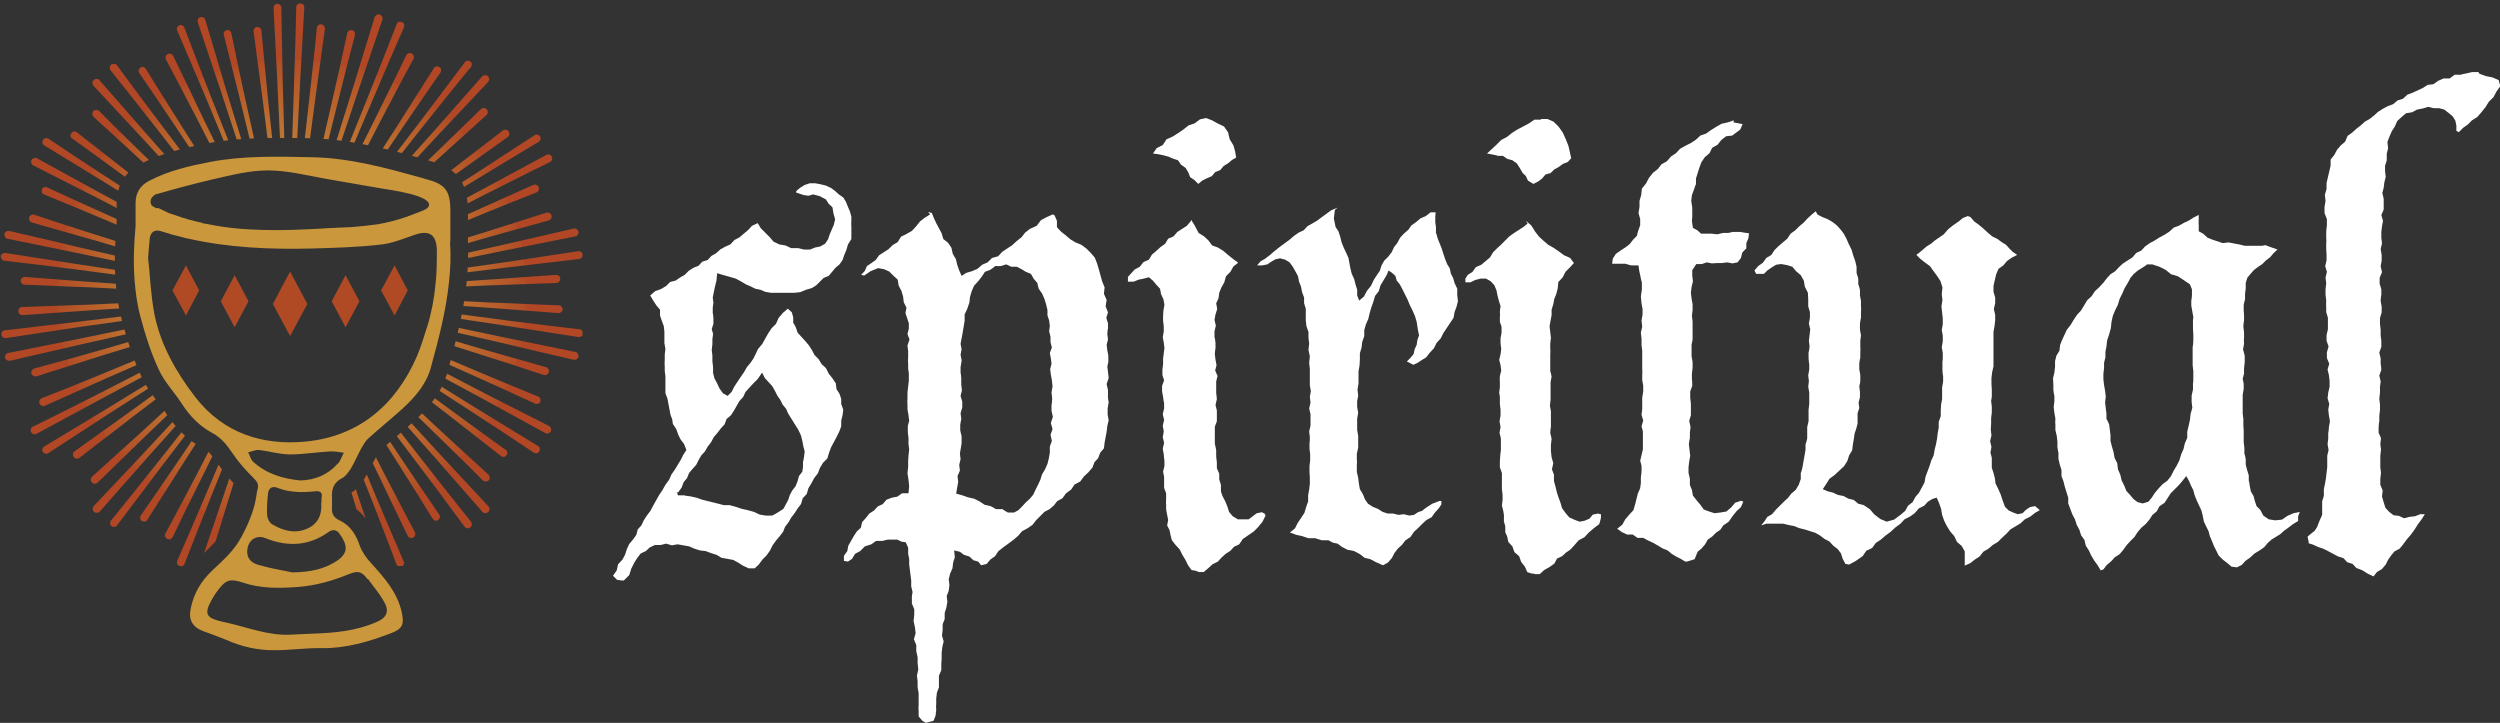 <svg xmlns="http://www.w3.org/2000/svg" xmlns:xlink="http://www.w3.org/1999/xlink" id="Layer_1" viewBox="0 0 739.4 213.8"><rect x="0" y="0" width="739.4" height="213.8" fill="#333333" stroke="none"/><defs><style>      .st0 {        fill: #af4a25;      }      .st1 {        fill: #fff;      }      .st2 {        fill: none;      }      .st3 {        fill: url(#radial-gradient);      }      .st4 {        fill: #ca973c;      }      .st5 {        clip-path: url(#clippath);      }    </style><clipPath id="clippath"><path class="st2" d="M0,0v167.6h56.4c.8-1,1.7-2,2.7-2.9l.9-.8c2.6-2.5,5.1-4.9,6.7-7.8,2.1-3.9,3.4-7.3,3.8-10.2v-.4c0-.3.1-.6.2-.9-2.8-2.8-4.7-5.2-6.4-7.6-1.5-2.2-2.5-3.5-4.1-4.3-4.3-2.3-7.9-5.7-10.9-10.2-.7-1.1-1.6-2.2-2.5-3.4-1.7-2.3-3.5-4.6-4.8-7.4-2.2-4.6-4-9.8-5.8-16.4-1-3.8-1.7-7.7-2-12-.4-5-.3-10.4.3-17,0-1.1,0-2.3,0-3.5,0-1.1,0-2.2,0-3.3.2-4.8,2.5-8.6,6.8-10.9,6.6-3.4,13.5-4.9,19.5-6.1,6.1-1.2,12.6-1.7,21.1-1.7s6.7,0,9.9.1h.2c12.4.3,24.5,3.7,34.3,6.4.2,0,.4.1.5.2,8.3,2.1,11.4,6.1,11.6,14.6v.6c0,2.1,0,4.3,0,6.4v2.1c.2,4,0,8.1-.4,12.4-.9,8.8-3.1,17.1-5.6,26.3-1.8,6.5-6,11.1-10,14.7-1.8,1.6-3.6,3.2-5.4,4.7-1.6,1.4-3.2,2.7-4.7,4.1-.1.1-.4.4-.9,1.4-.4.8-.8,1.6-1.3,2.5-.6,1.3-1.3,2.6-2.1,3.9-.9,1.5-2.3,3.7-4.7,4.8,0,0,0,0,0,0,0,.2,0,.4,0,.8,0,.8,0,1.6,0,2.4,3.8,2.1,6.4,5.4,7.9,10.2.2.6.7,1.6,2.2,3.3,1.3,1.4,2.7,3,4.1,4.7h54.8V0H0Z"></path></clipPath><radialGradient id="radial-gradient" cx="86.4" cy="86.9" fx="86.4" fy="86.9" r="86.6" gradientUnits="userSpaceOnUse"><stop offset="0" stop-color="#ca973c"></stop><stop offset=".2" stop-color="#c8923a"></stop><stop offset=".4" stop-color="#c48436"></stop><stop offset=".6" stop-color="#bc6d2f"></stop><stop offset=".8" stop-color="#b24d26"></stop><stop offset=".8" stop-color="#b14725"></stop></radialGradient></defs><g><path class="st4" d="M133.2,71.5c0-2.7,0-5.6,0-8.6v-.5c0-6.2-1.6-8-7.5-9.5-.2,0-.4-.1-.6-.2-10.8-3-21.6-6-32.9-6.2-10.1-.2-20.1-.5-30.1,1.4-6.2,1.2-12.3,2.6-18,5.6-2.7,1.4-3.9,3.5-4,6.3,0,1,0,2,0,3,0,1.4,0,2.7,0,4-.5,5.4-.7,10.8-.3,16.1.3,3.7.8,7.4,1.8,11,1.4,5.3,3.1,10.6,5.4,15.5,1.7,3.7,4.7,6.7,6.9,10.2,2.3,3.5,5.2,6.5,8.8,8.4,2.8,1.5,4.4,3.6,6.1,6.1,1.8,2.7,3.9,5,6.2,7.3,1,1,1.6,1.8,1.2,3.2-.2.7-.3,1.4-.4,2.2-.6,4.1-2.4,8.3-4.4,12-2.1,4-5.4,6.9-8.6,9.9-3.3,3.1-5.5,6.8-6.4,11.3-.7,3.3.5,5.5,3.8,6.7,2.2.8,4.4,1.6,6.6,2.5,4.7,2.1,9.6,3.2,14.7,3.1,4.5,0,9.1-.7,13.6-.6,7.2.1,13.9-1.9,20.5-4.4,3.5-1.3,4-2.7,3.2-6.3-1.3-5.8-5.1-10.1-9-14.4-1.4-1.5-2.7-3.3-3.4-5.2-1.1-3.3-2.8-6-6-7.5-1.7-.8-2.4-2-2.2-3.9,0-.9,0-1.8,0-2.6-.2-2.6.4-4.7,3-6,1-.5,1.8-1.7,2.5-2.7,1.2-2,2.1-4.2,3.2-6.2.6-1,1.2-2.1,2-2.8,3.3-3,6.8-5.8,10.1-8.8,3.7-3.4,7-7.1,8.4-12.1,2.3-8.4,4.5-16.7,5.4-25.4.4-3.8.6-7.7.3-11.7ZM59.8,65.9c-2.9-.6-5.7-1.4-8.4-2.4-.4-.1-.8-.3-1.3-.4-1-.5-1.9-.9-2.9-1.4-.4-.2-.7-.2-1-.1-.5-.3-.9-.5-1.3-.8-.7-1.1-.4-2.3.8-3.1.1,0,.3-.2.4-.3.1,0,.2,0,.3,0,5.5-1.6,11.1-3.1,16.7-4.4,5.3-1.2,10.7-2.6,16.2-2.6,5.7,0,11.5,1.5,17.2,2.5,5.6,1,11.1,1.9,16.7,2.9,1.6.3,15.5,2,13.5,5.4-.5.8-2.5,1.4-3.2,1.7-1.2.5-2.4.9-3.5,1.3-2.6.9-5.3,1.6-8.1,2.1-2.8.4-5.6.7-8.4.9-.7,0-1.4,0-2.1.1-.8,0-1.6,0-2.4.1-1.3,0-2.6.1-3.9.2-5.8.3-11.6.6-17.4.4-5.4-.1-10.8-.6-16.2-1.7-.6-.1-1.1-.2-1.7-.3ZM108.8,171.2c1.6,2.2,3.4,4.3,4.7,6.6,1.8,3,.9,4.9-2.2,6.2-6,2.6-12.3,3.2-18.7,3.4-2.1.1-4.2.2-6.4.3-6.8.4-13-2.2-19.4-3.6-.9-.2-1.9-.4-2.8-.7-2.7-.8-3.3-2.1-2.1-4.6.7-1.5,1.6-3,2.6-4.3,2.3-3.1,3.7-3.4,7.3-2.2,5.3,1.8,10.8,1.7,16.3,1.3,5.3-.4,10.2-1.8,15.1-3.8,2.7-1.1,3.8-.8,5.5,1.5ZM100.3,157.7c2.5,3.4,3,5.9-1,8.4-3.4,2.1-7.1,3.1-12.8,3.2-2.2-.5-6.2-1.1-10-2.2-2.8-.8-3.7-2.6-3.3-4.9.5-2.7,2.8-4.1,5.4-3,6.5,2.6,12.7,2.3,18.5-1.8,1.2-.9,2.4-.8,3.3.4ZM95,148.7c.3,3.7-1.1,6.5-4.5,7.8-3.5,1.4-7,.4-10.1-1.5-.7-.4-1.3-1.7-1.4-2.6-.1-2.2,0-4.4.3-6.6.2-1.6,1.4-2.1,2.8-1.5,3.6,1.4,7.3,1.4,11.1,1,3-.3,1.6,2,1.9,3.3ZM99.9,137.1c-2.9,3.3-6.7,4.9-11.1,5-5.2-.5-10.1-2-14-5.6-.7-.7-.9-1.8-1.4-2.7,1.1-.3,2.2-.8,3.2-.7,3,.3,6.1,1.3,9.1,1.3,4.1,0,8.1-.7,12.2-.9,1.2,0,2.5.2,3.8.4-.6,1.1-1,2.4-1.8,3.3ZM126.3,96.7c-.9,2.9-1.8,5.9-3,8.7-6.3,14.5-17.3,23.7-32.9,25.2-12.5,1.2-24.2-2.3-32.6-13.1-5.7-7.4-10.2-15.3-12.1-24.4-.6-3-.9-6.1-1.2-9.1-.2-2.7-.4-5.2-.7-7.6.2-2.5.3-4.3.5-6,.3-1.9,1.6-2.6,3.4-2,2.1.7,4.3,1.3,6.4,1.8.6.2,1.1.3,1.7.4,12,2.7,24.2,3.2,36.5,2.9,6.9-.2,13.8-.4,20.6-1.2,3.4-.4,6.6-1.8,9.9-2.9,4.2-1.4,6.3,0,6.4,4.6,0,3.4,0,6.8-.4,10.1-.4,4.3-1.2,8.5-2.5,12.7Z"></path><polygon class="st0" points="85.8 99.4 80.7 89.9 85.8 80.3 90.9 89.9 85.8 99.4"></polygon><polygon class="st0" points="102.2 96.8 98.1 89.1 102.2 81.4 106.3 89.1 102.2 96.8"></polygon><polygon class="st0" points="116.7 93.3 112.7 85.9 116.7 78.5 120.6 85.9 116.7 93.3"></polygon><polygon class="st0" points="69.4 96.8 73.5 89.1 69.4 81.4 65.3 89.1 69.4 96.8"></polygon><polygon class="st0" points="55 93.3 58.9 85.9 55 78.5 51 85.9 55 93.3"></polygon><g class="st5"><path class="st3" d="M128.8,93.2l21.2,3.2c7.1,1.1,14.1,2.2,21.2,3.3,0,0,0,0,0,0,.6,0,1.2-.4,1.3-1,0-.6-.4-1.2-1-1.3-7.1-.8-14.2-1.7-21.3-2.6l-21.3-2.8c-7.1-.9-14.2-1.9-21.3-2.9l-8.9-1.2c9,.6,18,1.1,27,1.8l19.8,1.4c6.6.5,13.2,1,19.7,1.5,0,0,0,0,0,0,.6,0,1.2-.5,1.2-1.1,0-.6-.5-1.2-1.1-1.2-6.6-.2-13.2-.6-19.8-.8l-19.8-1c-10.3-.5-20.7-1.1-31-1.7,10.1-.5,20.2-1,30.3-1.5l19.8-.9c6.6-.2,13.2-.5,19.8-.7,0,0,0,0,0,0,.6,0,1.1-.6,1.1-1.3s-.6-1.1-1.3-1.1c-6.6.5-13.2.9-19.8,1.4l-19.8,1.3c-8.7.6-17.4,1.1-26.1,1.5l8.7-1.1c7.1-.9,14.2-1.9,21.3-2.7l21.3-2.6c7.1-.8,14.2-1.7,21.3-2.5,0,0,0,0,0,0,.6,0,1.1-.7,1-1.3,0-.6-.7-1.1-1.3-1-7.1,1.1-14.1,2.1-21.2,3.2l-21.2,3c-7.1,1-14.2,1.9-21.2,2.9l-8.6,1.2,8.4-1.8c7-1.5,14-3,21-4.4l21-4.3c7-1.4,14-2.8,21-4.2,0,0,0,0,0,0,.6-.1,1-.8.9-1.4-.1-.6-.8-1-1.4-.9-7,1.6-13.9,3.2-20.9,4.8l-20.9,4.7c-7,1.6-14,3.1-20.9,4.6l-8.8,1.9c8.7-2.6,17.3-5.1,26-7.6l19-5.5c6.4-1.8,12.7-3.6,19.1-5.3,0,0,0,0,0,0,.6-.2,1-.9.8-1.5-.2-.6-.9-1-1.5-.8-6.3,2-12.6,4-18.9,6l-18.9,5.8c-9.9,3.1-19.8,6-29.8,9,9.3-4,18.6-7.9,28-11.8l18.3-7.6c6.1-2.5,12.2-5,18.4-7.4,0,0,0,0,0,0,.6-.3.9-1,.6-1.6-.3-.6-1-.9-1.6-.6-6,2.7-12.1,5.4-18.1,8.1l-18.1,7.9c-8,3.5-16,6.9-24,10.4l7.8-4c6.4-3.3,12.7-6.6,19.1-9.8l19.1-9.8c6.4-3.2,12.8-6.5,19.2-9.6,0,0,0,0,0,0,.6-.3.8-1,.5-1.6-.3-.6-1-.8-1.6-.5-6.3,3.4-12.6,6.8-18.9,10.2l-18.9,10.1c-6.3,3.4-12.6,6.7-19,10l-7.6,4,7.3-4.6c6.1-3.8,12.1-7.6,18.2-11.3l18.3-11.2c6.1-3.7,12.2-7.4,18.4-11.1,0,0,0,0,0,0,.5-.4.7-1.1.3-1.6s-1.1-.7-1.6-.3c-6,3.9-12,7.8-18,11.7l-18.1,11.6c-6,3.9-12.1,7.6-18.1,11.5l-7.6,4.8c7.3-5.4,14.5-10.7,21.8-16l16-11.6c5.4-3.8,10.7-7.7,16.1-11.5,0,0,0,0,0,0,.5-.4.6-1.1.2-1.7-.4-.5-1.1-.6-1.7-.2-5.2,4.1-10.5,8-15.7,12.1l-15.8,12c-8.3,6.3-16.6,12.5-24.9,18.6,7.4-6.9,14.8-13.8,22.3-20.6l14.6-13.4c4.9-4.4,9.8-8.9,14.7-13.3,0,0,0,0,0,0,.5-.5.5-1.2,0-1.7-.5-.5-1.2-.5-1.7,0-4.7,4.6-9.5,9.2-14.2,13.8l-14.3,13.7c-6.3,6-12.7,12-19,18l5.9-6.5c4.8-5.3,9.7-10.5,14.5-15.8l14.6-15.7c4.9-5.2,9.8-10.4,14.7-15.6,0,0,0,0,0,0,.4-.5.4-1.2-.1-1.7-.5-.4-1.2-.4-1.7.1-4.7,5.4-9.5,10.7-14.2,16.1l-14.3,16c-4.8,5.3-9.6,10.6-14.4,15.9l-5.8,6.4,5.3-6.8c4.4-5.6,8.8-11.3,13.3-16.9l13.3-16.8c4.5-5.6,8.9-11.2,13.5-16.7,0,0,0,0,0,0,.4-.5.3-1.3-.2-1.6-.5-.4-1.3-.3-1.6.2-4.3,5.7-8.6,11.4-12.9,17.1l-13,17c-4.3,5.7-8.7,11.3-13.1,17l-5.5,7.1c5-7.5,10-15,15-22.5l11.1-16.4c3.7-5.4,7.4-10.9,11.2-16.3,0,0,0,0,0,0,.3-.6.2-1.3-.4-1.6-.6-.3-1.3-.2-1.6.4-3.5,5.6-7.1,11.1-10.6,16.7l-10.7,16.6c-5.6,8.7-11.3,17.4-17,26,4.6-9,9.2-18,13.9-27l9.1-17.6c3.1-5.8,6.1-11.7,9.3-17.5,0,0,0,0,0,0,.3-.6,0-1.3-.6-1.6-.6-.3-1.3,0-1.6.6-2.8,6-5.8,11.9-8.7,17.8l-8.8,17.7c-3.9,7.8-7.8,15.6-11.7,23.4l3.4-8.1c2.8-6.6,5.5-13.2,8.3-19.8l8.4-19.7c2.8-6.6,5.6-13.1,8.5-19.7,0,0,0,0,0,0,.2-.6,0-1.3-.7-1.5s-1.3,0-1.5.7c-2.6,6.7-5.2,13.3-7.9,20l-8,19.9c-2.6,6.6-5.4,13.2-8.1,19.9l-3.3,8,2.7-8.2c2.2-6.8,4.4-13.6,6.7-20.4l6.8-20.3c2.3-6.8,4.6-13.5,6.9-20.3,0,0,0,0,0,0,.2-.6-.2-1.3-.8-1.5s-1.3.2-1.5.8c-2.1,6.8-4.2,13.7-6.3,20.5l-6.4,20.5c-2.1,6.8-4.3,13.6-6.5,20.4l-2.7,8.5c2.1-8.8,4.2-17.5,6.4-26.3l4.8-19.2c1.6-6.4,3.2-12.8,4.9-19.2,0,0,0,0,0,0,.1-.6-.3-1.3-.9-1.4-.6-.1-1.3.3-1.4.9-1.4,6.5-2.8,12.9-4.3,19.3l-4.4,19.3c-2.3,10.1-4.7,20.2-7.1,30.3,1.3-10.3,2.6-20.7,3.9-31l2.6-19.6c.9-6.5,1.8-13.1,2.7-19.6,0,0,0,0,0,0,0-.6-.4-1.2-1.1-1.3s-1.2.4-1.3,1.1c-.6,6.6-1.4,13.1-2.1,19.7l-2.2,19.7c-1,8.9-2.1,17.9-3.1,26.8l.4-8.1c.3-7.1.6-14.3,1-21.4l1.1-21.4c.4-7.1.8-14.3,1.2-21.4,0,0,0,0,0,0,0-.7-.5-1.2-1.2-1.2-.7,0-1.2.5-1.2,1.2-.1,7.1-.4,14.3-.6,21.4l-.7,21.4c-.2,7.1-.5,14.3-.8,21.4l-.3,7.8-.3-7.8c-.2-7.1-.5-14.3-.7-21.4l-.6-21.4c-.1-7.1-.3-14.3-.4-21.4,0,0,0,0,0,0,0-.6-.6-1.1-1.2-1.1s-1.1.6-1.1,1.2c.4,7.1.7,14.3,1.1,21.4l1,21.4c.3,7.1.6,14.3.9,21.4l.3,7.9c-1-8.6-1.9-17.3-2.9-26l-2.1-19.7c-.6-6.6-1.3-13.1-1.9-19.7,0,0,0,0,0,0,0-.6-.7-1.1-1.3-1-.6,0-1.1.7-1,1.3.9,6.5,1.7,13.1,2.6,19.6l2.5,19.7c1.3,10.2,2.5,20.3,3.7,30.5-2.4-10.2-4.7-20.4-7-30.7l-4.3-19.3c-1.4-6.5-2.8-12.9-4.1-19.4,0,0,0,0,0,0-.2-.6-.8-1-1.4-.8s-1,.8-.8,1.4c1.6,6.4,3.2,12.8,4.8,19.2l4.7,19.2c2.1,8.8,4.2,17.5,6.2,26.3l-2.4-7.7c-2.1-6.8-4.3-13.6-6.4-20.5l-6.3-20.5c-2-6.8-4.1-13.7-6.1-20.5,0,0,0,0,0,0-.2-.6-.9-.9-1.5-.7-.6.2-.9.9-.7,1.5,2.3,6.8,4.5,13.6,6.8,20.3l6.7,20.4c2.2,6.8,4.4,13.6,6.6,20.4l2.4,7.4-2.9-7.2c-2.7-6.6-5.4-13.3-8-19.9l-7.9-19.9c-2.6-6.7-5.2-13.3-7.7-20,0,0,0,0,0,0-.3-.6-1-.9-1.5-.6-.6.3-.9,1-.6,1.5,2.8,6.6,5.6,13.2,8.4,19.7l8.2,19.8c2.8,6.6,5.4,13.2,8.1,19.8l3,7.3c-3.9-7.8-7.7-15.6-11.6-23.4l-8.7-17.8c-2.8-6-5.7-11.9-8.6-17.9,0,0,0,0,0,0-.3-.6-1-.8-1.6-.5-.6.3-.8,1-.5,1.6,3.1,5.8,6.1,11.7,9.2,17.6l9,17.6c4.7,9.1,9.3,18.3,13.9,27.4-5.7-8.8-11.4-17.6-17-26.4l-10.6-16.7c-3.5-5.6-7.1-11.2-10.5-16.8,0,0,0,0,0,0-.4-.5-1.1-.7-1.6-.3-.5.4-.7,1.1-.3,1.6,3.7,5.4,7.4,10.9,11.1,16.4l11,16.5c5,7.5,9.9,15,14.9,22.6l-4.9-6.4c-4.3-5.7-8.7-11.3-13-17.1l-12.9-17.1c-4.3-5.7-8.6-11.4-12.8-17.2,0,0,0,0,0,0-.4-.5-1.1-.6-1.7-.2-.5.4-.6,1.1-.2,1.7,4.5,5.6,8.9,11.2,13.3,16.8l13.2,16.9c4.4,5.6,8.8,11.3,13.2,16.9l4.8,6.2-5.2-5.8c-4.8-5.3-9.6-10.6-14.3-16l-14.2-16c-4.7-5.4-9.4-10.7-14.1-16.1,0,0,0,0,0,0-.4-.5-1.2-.5-1.7,0-.5.4-.5,1.2,0,1.7,4.9,5.2,9.7,10.5,14.6,15.7l14.5,15.8c4.9,5.2,9.6,10.6,14.4,15.9l5.3,5.8c-6.3-6-12.6-12-18.9-18.1l-14.2-13.8c-4.7-4.6-9.5-9.2-14.1-13.9,0,0,0,0,0,0-.5-.4-1.2-.4-1.7,0-.4.5-.4,1.2,0,1.7,4.9,4.4,9.7,8.9,14.6,13.4l14.5,13.5c7.5,7,15,14,22.4,21-8.4-6.3-16.7-12.6-25.1-19l-15.7-12.1c-5.2-4.1-10.4-8.1-15.6-12.2,0,0,0,0,0,0-.5-.4-1.3-.3-1.6.3-.4.5-.3,1.3.3,1.6,5.4,3.8,10.7,7.8,16,11.6l15.9,11.7c7.2,5.3,14.5,10.7,21.7,16.1l-6.8-4.3c-6-3.9-12.1-7.7-18-11.6l-18-11.7c-6-3.9-12-7.8-17.9-11.8,0,0,0,0,0,0-.6-.3-1.3-.2-1.6.4-.3.6-.2,1.3.4,1.6,6.1,3.7,12.2,7.5,18.3,11.2l18.2,11.3c6.1,3.8,12.1,7.6,18.2,11.4l6.6,4.2-6.9-3.7c-6.3-3.4-12.6-6.7-18.9-10.1l-18.9-10.2c-6.3-3.4-12.5-6.9-18.8-10.3,0,0,0,0,0,0-.6-.3-1.3,0-1.6.5-.3.6,0,1.3.5,1.6,6.4,3.2,12.7,6.5,19.1,9.7l19,9.9c6.4,3.3,12.7,6.6,19,10l7,3.7c-8-3.5-16-7-23.9-10.5l-18.1-8.1c-6-2.7-12-5.4-18-8.2,0,0,0,0,0,0-.6-.2-1.3,0-1.5.6s0,1.3.6,1.5c6.1,2.5,12.2,5,18.3,7.6l18.2,7.7c9.4,4,18.9,8,28.3,12.1-10-3.1-20-6.2-30-9.3l-18.9-6c-6.3-2-12.6-4-18.8-6.1,0,0,0,0,0,0-.6-.2-1.3.2-1.5.8-.2.6.2,1.3.8,1.5,6.4,1.8,12.7,3.6,19,5.4l19,5.6c8.6,2.5,17.3,5.1,25.9,7.7l-7.9-1.8c-7-1.6-14-3.1-20.9-4.7l-20.9-4.8c-7-1.7-13.9-3.3-20.9-4.9,0,0,0,0,0,0-.6-.1-1.3.3-1.4.9-.1.6.3,1.3.9,1.4,7,1.4,14,2.9,21,4.3l21,4.4c7,1.5,14,3,21,4.5l7.6,1.7-7.7-1.1c-7.1-1-14.2-2-21.2-3.1l-21.2-3.2c-7.1-1.1-14.1-2.2-21.2-3.3,0,0,0,0,0,0-.6,0-1.2.4-1.3,1,0,.6.4,1.2,1,1.3,7.1.8,14.2,1.7,21.3,2.6l21.3,2.8c7.1.9,14.2,1.9,21.3,2.9l7.8,1.1c-8.7-.5-17.4-1.1-26.1-1.7l-19.8-1.4c-6.6-.5-13.2-1-19.7-1.5,0,0,0,0,0,0-.6,0-1.2.5-1.2,1.1s.5,1.2,1.1,1.2c6.6.2,13.2.6,19.8.8l19.8,1c10.2.5,20.5,1.1,30.7,1.7-10.5.5-20.9,1.1-31.4,1.5l-19.8.9c-6.6.2-13.2.5-19.8.7,0,0,0,0,0,0-.6,0-1.1.6-1.1,1.3,0,.6.6,1.1,1.3,1.1,6.6-.5,13.2-.9,19.8-1.4l19.8-1.3c9-.6,18-1.1,27-1.6l-8,1c-7.1.9-14.2,1.9-21.3,2.7l-21.3,2.6c-7.1.8-14.2,1.7-21.3,2.5,0,0,0,0,0,0-.6,0-1.1.7-1,1.3s.7,1.1,1.3,1c7.1-1.1,14.1-2.1,21.2-3.2l21.2-3c7.1-1,14.2-1.9,21.2-2.9l7.7-1-7.6,1.6c-7,1.5-14,3-21,4.4l-21,4.3c-7,1.4-14,2.8-21,4.2,0,0,0,0,0,0-.6.1-1,.8-.9,1.4.1.6.8,1,1.4.9,7-1.6,13.9-3.2,20.9-4.8l20.9-4.7c7-1.6,14-3.1,20.9-4.6l7.7-1.7c-8.3,2.5-16.7,4.9-25.1,7.3l-19,5.5c-6.4,1.8-12.7,3.6-19.1,5.3,0,0,0,0,0,0-.6.2-1,.9-.8,1.5.2.6.9,1,1.5.8,6.3-2,12.6-4,18.9-6l18.9-5.8c9.8-3,19.6-6,29.4-8.9-9.7,4.1-19.3,8.2-29,12.2l-18.3,7.6c-6.1,2.5-12.2,5-18.4,7.4,0,0,0,0,0,0-.6.3-.9,1-.6,1.6.3.6,1,.9,1.6.6,6-2.7,12.1-5.4,18.1-8.1l18.1-7.9c8.2-3.6,16.5-7.2,24.8-10.7l-7.2,3.7c-6.4,3.3-12.7,6.6-19.1,9.8l-19.1,9.8c-6.4,3.2-12.8,6.5-19.2,9.6,0,0,0,0,0,0-.6.3-.8,1-.5,1.6.3.6,1,.8,1.6.5,6.3-3.4,12.6-6.8,18.9-10.2l18.9-10.1c6.3-3.4,12.6-6.7,19-10l6.9-3.6-6.6,4.1c-6.1,3.8-12.1,7.6-18.2,11.3l-18.3,11.2c-6.1,3.7-12.2,7.4-18.4,11.1,0,0,0,0,0,0-.5.4-.7,1.1-.3,1.6.4.5,1.1.7,1.6.3,6-3.9,12-7.8,18-11.7l18.1-11.6c6-3.9,12.1-7.6,18.1-11.5l6.7-4.2c-7,5.2-14,10.3-21.1,15.4l-16,11.6c-5.4,3.8-10.7,7.7-16.1,11.5,0,0,0,0,0,0-.5.4-.6,1.1-.2,1.7.4.5,1.1.6,1.7.2,5.2-4.1,10.5-8,15.7-12.1l15.8-12c8.2-6.2,16.4-12.3,24.6-18.4-7.7,7.1-15.4,14.3-23.1,21.4l-14.6,13.4c-4.9,4.4-9.8,8.9-14.7,13.3,0,0,0,0,0,0-.5.5-.5,1.2,0,1.7.5.5,1.2.5,1.7,0,4.7-4.6,9.5-9.2,14.2-13.8l14.3-13.7c6.5-6.2,13.1-12.4,19.6-18.5l-5.5,5.9c-4.8,5.3-9.7,10.5-14.5,15.8l-14.6,15.7c-4.9,5.2-9.8,10.4-14.7,15.6,0,0,0,0,0,0-.4.5-.4,1.2.1,1.7.5.4,1.2.4,1.7-.1,4.7-5.4,9.5-10.7,14.2-16.1l14.3-16c4.8-5.3,9.6-10.6,14.4-15.9l5.2-5.8-4.8,6.1c-4.4,5.6-8.8,11.3-13.3,16.9l-13.3,16.8c-4.5,5.6-8.9,11.2-13.4,16.7,0,0,0,0,0,0-.4.5-.3,1.3.2,1.6.5.4,1.3.3,1.6-.2,4.3-5.7,8.6-11.4,12.9-17.1l13-17c4.3-5.7,8.7-11.3,13.1-17l4.8-6.2c-4.8,7.3-9.6,14.5-14.5,21.7l-11.1,16.4c-3.7,5.4-7.4,10.9-11.2,16.3,0,0,0,0,0,0-.3.6-.2,1.3.4,1.6.6.3,1.3.2,1.6-.4,3.5-5.6,7.1-11.1,10.6-16.7l10.7-16.6c5.6-8.6,11.2-17.2,16.8-25.7-4.8,9.3-9.5,18.7-14.4,28l-9.1,17.6c-3.1,5.8-6.1,11.7-9.3,17.5,0,0,0,0,0,0-.3.6,0,1.3.6,1.6.6.3,1.3,0,1.6-.6,2.8-6,5.8-11.9,8.7-17.8l8.8-17.7c4-8.1,8-16.1,12.1-24.1l-3.1,7.5c-2.8,6.6-5.5,13.2-8.3,19.8l-8.4,19.7c-2.8,6.6-5.6,13.1-8.5,19.7,0,0,0,0,0,0-.2.6,0,1.3.7,1.5s1.3,0,1.5-.7c2.6-6.7,5.2-13.3,7.9-20l8-19.9c2.6-6.6,5.4-13.2,8.1-19.9l3-7.2-2.4,7.4c-2.2,6.8-4.4,13.6-6.7,20.4l-6.8,20.3c-2.3,6.8-4.6,13.5-6.9,20.3,0,0,0,0,0,0-.2.6.2,1.3.8,1.5s1.3-.2,1.5-.8c2.1-6.8,4.2-13.7,6.3-20.5l6.4-20.5c2.1-6.8,4.3-13.6,6.5-20.4l2.4-7.5c-2,8.5-4.1,16.9-6.2,25.4l-4.8,19.2c-1.6,6.4-3.2,12.8-4.9,19.2,0,0,0,0,0,0-.1.6.3,1.3.9,1.4.6.1,1.3-.3,1.4-.9,1.4-6.5,2.8-12.9,4.3-19.3l4.4-19.3c2.3-10,4.6-20,7-29.9-1.2,10.1-2.5,20.3-3.8,30.4l-2.6,19.6c-.9,6.5-1.8,13.1-2.7,19.6,0,0,0,0,0,0,0,.6.4,1.2,1.1,1.3s1.2-.4,1.3-1.1c.6-6.6,1.4-13.1,2.1-19.7l2.2-19.7c1-8.7,2-17.3,3-26l-.4,8.8c-.3,7.1-.6,14.3-1,21.4l-1.1,21.4c-.4,7.1-.8,14.3-1.2,21.4,0,0,0,0,0,0,0,.7.5,1.2,1.2,1.2.7,0,1.2-.5,1.2-1.2.1-7.1.4-14.3.6-21.4l.7-21.4c.2-7.1.5-14.3.8-21.4l.3-8.6.3,8.6c.2,7.1.5,14.3.7,21.4l.6,21.4c.1,7.1.3,14.3.4,21.4,0,0,0,0,0,0,0,.6.6,1.1,1.2,1.1.6,0,1.1-.6,1.1-1.2-.4-7.1-.7-14.3-1.1-21.4l-1-21.4c-.3-7.1-.6-14.3-.9-21.4l-.4-9c1,9,2,17.9,3,26.9l2.1,19.7c.6,6.6,1.3,13.1,1.9,19.7,0,0,0,0,0,0,0,.6.7,1.1,1.3,1,.6,0,1.1-.7,1-1.3-.9-6.5-1.7-13.1-2.6-19.6l-2.5-19.7c-1.3-10.3-2.5-20.6-3.7-30.9,2.3,9.9,4.5,19.7,6.7,29.6l4.3,19.3c1.4,6.5,2.8,12.9,4.1,19.4,0,0,0,0,0,0,.2.6.8,1,1.4.8.6-.2,1-.8.8-1.4-1.6-6.4-3.2-12.8-4.8-19.2l-4.7-19.2c-2.1-8.5-4.1-17-6.1-25.5l2.6,8.4c2.1,6.8,4.3,13.6,6.4,20.5l6.3,20.5c2,6.8,4.1,13.7,6.1,20.5,0,0,0,0,0,0,.2.6.9.9,1.5.7.6-.2.9-.9.7-1.5-2.3-6.8-4.5-13.6-6.8-20.3l-6.7-20.4c-2.2-6.8-4.4-13.6-6.6-20.4l-2.6-8.2,3.2,8c2.7,6.6,5.4,13.3,8,19.9l7.9,19.9c2.6,6.7,5.2,13.3,7.7,20,0,0,0,0,0,0,.3.6,1,.9,1.5.6.6-.3.9-1,.6-1.5-2.8-6.6-5.6-13.2-8.4-19.7l-8.2-19.8c-2.8-6.6-5.4-13.2-8.1-19.8l-3.4-8.3c4,8.1,8,16.2,12,24.3l8.7,17.8c2.8,6,5.7,11.9,8.6,17.9,0,0,0,0,0,0,.3.6,1,.8,1.6.5.6-.3.8-1,.5-1.6-3.1-5.8-6.1-11.7-9.2-17.6l-9-17.6c-4.7-9.2-9.4-18.5-14-27.7,5.5,8.5,11,17,16.4,25.5l10.6,16.7c3.5,5.6,7.1,11.2,10.5,16.8,0,0,0,0,0,0,.4.5,1.1.7,1.6.3s.7-1.1.3-1.6c-3.7-5.4-7.4-10.9-11.1-16.4l-11-16.5c-4.8-7.3-9.6-14.6-14.4-21.9l5.3,7c4.3,5.7,8.7,11.3,13,17.1l12.9,17.1c4.3,5.7,8.6,11.4,12.8,17.2,0,0,0,0,0,0,.4.5,1.1.6,1.7.2.5-.4.6-1.1.2-1.7-4.5-5.6-8.9-11.2-13.3-16.8l-13.2-16.9c-4.4-5.6-8.8-11.3-13.2-16.9l-5.3-6.8,5.8,6.4c4.8,5.3,9.6,10.6,14.3,16l14.2,16c4.7,5.4,9.4,10.7,14.1,16.1,0,0,0,0,0,0,.4.5,1.2.5,1.7,0,.5-.4.5-1.2,0-1.7-4.9-5.2-9.7-10.5-14.6-15.7l-14.5-15.8c-4.9-5.2-9.6-10.6-14.4-15.9l-6-6.6c6.5,6.2,13.1,12.4,19.6,18.7l14.2,13.8c4.7,4.6,9.5,9.2,14.1,13.9,0,0,0,0,0,0,.5.4,1.2.4,1.7,0s.4-1.2,0-1.7c-4.9-4.4-9.7-8.9-14.6-13.4l-14.5-13.5c-7.6-7.1-15.1-14.2-22.7-21.3,8.1,6.1,16.2,12.2,24.2,18.4l15.7,12.1c5.2,4.1,10.4,8.1,15.6,12.2,0,0,0,0,0,0,.5.4,1.3.3,1.6-.3.4-.5.3-1.3-.3-1.6-5.4-3.8-10.7-7.8-16-11.6l-15.9-11.7c-7-5.2-14-10.4-21-15.6l7.4,4.7c6,3.9,12.1,7.7,18,11.6l18,11.7c6,3.9,12,7.8,17.9,11.8,0,0,0,0,0,0,.6.3,1.3.2,1.6-.4.3-.6.2-1.3-.4-1.6-6.1-3.7-12.2-7.5-18.3-11.2l-18.2-11.3c-6.1-3.8-12.1-7.6-18.2-11.4l-7.3-4.6,7.6,4.1c6.3,3.4,12.6,6.7,18.9,10.1l18.9,10.2c6.3,3.4,12.5,6.9,18.8,10.3,0,0,0,0,0,0,.6.3,1.3,0,1.6-.5.3-.6,0-1.3-.5-1.6-6.4-3.2-12.7-6.5-19.1-9.7l-19-9.9c-6.4-3.3-12.7-6.6-19-10l-7.9-4.2c8.3,3.6,16.5,7.2,24.8,10.9l18.1,8.1c6,2.7,12,5.4,18,8.2,0,0,0,0,0,0,.6.2,1.3,0,1.5-.6.2-.6,0-1.3-.6-1.5-6.1-2.5-12.2-5-18.3-7.6l-18.2-7.7c-9.5-4-19.1-8.1-28.6-12.2,9.7,3,19.4,5.9,29,9l18.9,6c6.3,2,12.6,4,18.8,6.1,0,0,0,0,0,0,.6.2,1.3-.2,1.5-.8s-.2-1.3-.8-1.5c-6.4-1.8-12.7-3.6-19-5.4l-19-5.6c-8.4-2.5-16.7-5-25.1-7.5l8.6,1.9c7,1.6,14,3.1,20.9,4.7l20.9,4.8c7,1.7,13.9,3.3,20.9,4.9,0,0,0,0,0,0,.6.1,1.3-.3,1.4-.9.1-.6-.3-1.3-.9-1.4-7-1.4-14-2.9-21-4.3l-21-4.4c-7-1.5-14-3-21-4.5l-8.4-1.8,8.5,1.2c7.1,1,14.2,2,21.2,3.1Z"></path></g></g><g><path class="st1" d="M235.6,56.4l1.1-.9,1.3-.8,1.5-.5h1.6c0,0,1.6.3,1.6.3l1.6.4,1.5.7,1.2.9,1.1,1,1.3.9.8,1.3.6,1.5.6,1.4.4,1.5v1.5c-.1,0,0,1.5,0,1.5v1.8c0,0,0,1.8,0,1.8l-1,1.6-.5,1.7-.6,1.4-.5,1.5-.9,1.3-1.2,1-1,1.2-1,1.2-1.5.6-1.1,1.1-1.1,1.1-1.3.8-1.7.5-1.7.7-1.8.2h-1.8c0,0-1.7,0-1.7,0h-1.7c0,0-1.7,0-1.7,0l-1.7-.3-1.4-.6-1.5-.3-1.4-.7-1.4-.6-1.5-.9-1.5-.8-1.7-.5-1.8-.5-2-.6-.2,2.2-.5,2-.3,1.5-.3,1.5.2,1.5-.2,1.5v1.6c.1,0,.2,1.6.2,1.6v1.6s-.5,1.5-.5,1.5l.4,1.5-.2,1.5v1.5c0,0-.2,1.7-.2,1.7l.2,1.7v1.7s.2,1.7.2,1.7v1.7c0,0,.4,1.6.4,1.6l.8,1.5.7,1.5,1,1.4,1.4.8,1.2-1.2.8-1.6,1-1.5,1-1.5.9-1.3.8-1.4,1-1.2.9-1.3.7-1.4.7-1.5,1.2-1.4.9-1.6.9-1.6,1-1.5,1.3-1.3.8-1.8,1.3-1.5,1.4-1.2,1.2,1.1.4,1.5v1.6c.1,0,.8,1.4.8,1.4l.5,1.5,1.1,1.2,1.1,1.2,1.1,1.3.9,1.4.8,1.5,1.2,1.2.9,1.5,1.3,1.2.8,1.6,1.1,1.4,1,1.5.2,1.7.9,1.4.5,1.5v1.6c.1,0,.6,1.6.6,1.6l-.2,1.6-.4,1.6v1.7c0,0-.6,1.6-.6,1.6l-.8,1.6-.8,1.5-.8,1.5-.6,1.6-.5,1.7-1.3,1.3-.9,1.5-.6,1.6-1.1,1.4-.8,1.5-.9,1.5-.5,1.7-1.2,1.3-.5,1.7-1,1.3-.9,1.4-1,1.3-.8,1.4-1,1.3-.6,1.5-1,1.3-1.1,1.3-1,1.4-.8,1.6-1,1.4-1.2,1.2-1.1,1.5-1.2,1.1h-1.8s-1.7-.8-1.7-.8l-1.4-.9-1.5-.8-1.7-.3-1.7-.3-1.5-.9-1.6-.5-1.6-.6-1.7-.2-1.6-.5-1.6-.7-1.7-.3-1.7-.3-1.7.3-1.7-.5-1.6.4h-1.7s-1.5.7-1.5.7l-1.2,1.1-1.5.7-1,1.3-.9,1.4-.9,1.8-.6,1.9-1.6,1.6h-.6c0,0-1.4-.2-1.4-.2l-1.2-1.2,1.1-1.6.4-1.8,1.3-1.4.8-1.5.5-1.6.7-1.5,1.1-1.3,1-1.4.4-1.6,1.1-1.2.7-1.5.9-1.4,1-1.3.8-1.5.9-1.6.9-1.6,1-1.5.9-1.6,1.1-1.5.7-1.6,1-1.4.9-1.5.9-1.5.7-1.4.9-1.4-.7-1.8-1-1.3-.7-1.4-.6-1.7-1-1.5-.2-1.4-.5-1.3-.3-1.6-.3-1.6-.3-1.6-.6-1.6v-1.7s0-1.7,0-1.7v-1.6c0,0-.2-1.6-.2-1.6v-1.6c-.1,0,0-1.6,0-1.6v-1.6s.2-1.7.2-1.7l-.3-1.7v-1.7s0-1.7,0-1.7l-.2-1.7-.6-1.6-.5-1.5v-1.7s-1.1-1.3-1.1-1.3l-.9-1.4-.9-1.5,1.5-1.3,1.7-.6,1.5-.9,1.2-1.2,1.6-.4,1.3-.9,1.4-.8,1.2-1.2,1.4-.9,1.5-.6,1.1-1.2,1.6-.5,1.1-1.2,1.4-.8,1.2-1.1,1.4-.8,1.6-.7,1.2-1.3,1.5-.8,1.3-1.1,1.3-1.1,1.1-1.2,1.7-.8.9,1.5,1.3,1.3,1.3,1.3,1.2,1.4,1.7.8,1.8.3,1.7.8h1.9c0-.1,1.8.4,1.8.4h1.9c0,0,1.5-.6,1.5-.6l1.5-.3,1.4-.8.9-1.3.5-1.5.6-1.4.6-1.4.4-1.6-.5-1.8-.3-1.8-1.1-1-.8-1.3-1.9-1-1.9-.5-1.4.4-1.4-.2-1.2-.4-1.1-.4ZM200.2,145.5l.3,1h1.9c0,.1,1.8.3,1.8.3l1.8.4,1.7.6,1.6.4,1.6.4,1.6.4,1.6.4h1.7s1.8.5,1.8.5l1.8.6,1.8.4,1.8.5,1.7.8,1.8.3h1.8c0,.1,1.7-.9,1.7-.9l1.7-1.1.7-1.3.7-1.3.5-1.5.7-1.3,1-1.3.6-1.5.4-1.5,1-1.3.2-1.5v-1.5c.1,0,.3-1.4.3-1.4l.2-1.6-.4-1.5-.3-1.6-.4-1.6-.8-1.7-1-1.6-1-1.6-1-1.6-.6-1.4-1-1.2-.7-1.4-.9-1.3-.7-1.4-.8-1.4-1.1-1.2-1.1-1.2-.8-1.6-1.3,1.9-1.4,1.4-1.1,1.2-1.1,1.2-.7,1.5-1.1,1.2-.8,1.4-.8,1.4-.9,1.4-1.3,1.1-.6,1.6-1.1,1.2-1,1.3-1.1,1.3-.8,1.5-1,1.3-.8,1.4-1.1,1.2-.8,1.4-.7,1.4-1.1,1.2-1,1.2-.6,1.5-1,1.2-.6,1.6-1.1,1.5Z"></path><path class="st1" d="M274.5,62.7l1.1.3.6,1.5.7,1.5.8,1.5.8,1.5.5,1.7,1.4,1.1,1,1.5.4,1.8.9,1.5.4,1.7.6,1.7.7,1.6,1.4-.9,1.7-.5,1.6-.7,1.4-1.2,1.6-.7,1.3-1.3,1.8-.5,1.2-1.3,1.5-1,1.5-1,1.3-1.2,1.4-1.1,1.1-1.4,1.4-1.1,2-.9,1.3-1.7,1.7-.9,1.8-.8.5.3.7,1.6v1.9c0,0,1.2,1.3,1.2,1.3l1.4,1.1,1.4,1.2,1.5.9,1.7.7,1.5,1.1,1.3,1.3,1.2,1.4.7,1.8.5,1.7.5,1.8.5,1.8.7,1.7-.2,1.9.8,1.8-.3,1.9.7,1.8-.5,1.6.5,1.6v1.6c-.1,0-.2,1.6-.2,1.6l.2,1.6-.4,1.6.2,1.6.3,1.6v1.6c.1,0-.3,1.6-.3,1.6l.2,1.6.2,1.8-.6,1.8.4,1.8v1.8c-.1,0,.2,1.8.2,1.8l-.3,1.8v1.8s.3,1.7.3,1.7l-.4,1.7-.2,1.7-.3,1.6-.3,1.6-.2,1.7-1.1,1.3-.6,1.6-1.1,1.2-.6,1.6-1.2,1.4-1.3,1.2-1.1,1.5-1.7.9-1,1.5-1.5,1.1-1.1,1.5-1.5.8-1,1.3-1.3,1.1-1.5.8-1.2,1.2-1.2,1.2-1.1,1.4-1.4,1-1.7.9-1.2,1.4-1.4,1.2-1.5,1.1-1.5,1.1-1.4,1.1-1,1.5-1.4,1-1.1,1.3-1.6.4-.9-1.1-1.4-.4-1.2-1.1-1.6-.5-1.2-.9-1.7-.4.2,2-.5,1.6-.2,1.7-.7,1.6-.4,1.6.2,1.7-.2,1.7-.6,1.6.2,1.7-.3,1.7-.5,1.6v1.7c.1,0-.6,1.6-.6,1.6v1.7s-.2,1.7-.2,1.7l.5,1.7-.4,1.7-.2,1.7v1.7c0,0-.1,1.7-.1,1.7v1.7c0,0-.7,1.7-.7,1.7v1.7c0,0,0,1.7,0,1.7l-.6,1.6-.2,1.7v1.7c-.1,0,0,1.7,0,1.7l-.2,1.7-.6,1.5-2.3.6-1-.6-1.1-1.3v-1.8c-.1,0,0-1.7,0-1.7v-1.7c0,0,0-1.7,0-1.7l-.3-1.7v-1.7c0,0-.2-1.8-.2-1.8l.4-1.8-.2-1.8v-1.8c0,0-.4-1.8-.4-1.8v-1.8c0,0-.7-1.7-.7-1.7l.5-1.8-.2-1.8-.4-1.8.2-1.8v-1.7s-.7-1.7-.7-1.7v-1.7c-.1,0,.2-1.7.2-1.7l-.4-1.7v-1.7c0,0-.2-1.6-.2-1.6l-.2-1.6-.2-1.6v-1.6s-.3-1.5-.3-1.5v-1.8s-.7-1.6-.7-1.6l-1.3-.2-1.2-.6h-1.4c0,0-1.4,0-1.4,0l-1.7.4h-1.8s-1.4,1-1.4,1l-1.9.6-1.4,1.4-1.5.8-.9,1.5-1.2.8-1.2-.2v-1.5c0,0,1-1.4,1-1.4l.3-1.6.8-1.4.8-1.4.9-1.4,1.2-1.1.4-1.7,1.1-1.2,1-1.3,1.4-.9,1.1-1.2,1.5-.7,1.1-1.3,1.6-.6,1.6-.3,1.4-1h1.9s.2-2.1.2-2.1l-.2-1.9-.3-1.9.2-1.9v-1.7s.1-1.7.1-1.7l.2-1.7-.2-1.7v-1.7c0,0-.2-1.7-.2-1.7v-1.7c-.1,0,.4-1.7.4-1.7l-.2-1.7-.3-1.7v-1.7c-.1,0,0-1.7,0-1.7v-1.7s.2-1.7.2-1.7l.2-1.7v-1.7c.1,0-.2-1.8-.2-1.8v-1.8c-.1,0,0-1.7,0-1.7v-1.7c0,0-.2-1.7-.2-1.7l.6-1.8-.6-1.6.4-1.6v-1.6s-.5-1.5-.5-1.5l-.5-1.5.3-1.6-.8-1.6-.2-1.7-.5-1.7-.8-1.5-.3-1.8-1.3-1.2-1.2-1.2-1.6-.7-1.7-.3-2.2.9-1.9,1.3-.9-.2,1.1-1.2.6-1.4,1.2-.8,1.4-1,1-1.4,1.4-.9,1.4-.9,1.2-1.2,1.5-.9,1-1.6,1.6-.8,1.6-.9,1.2-1.3,1.2-1.5,1.4-1.1,1.6-1ZM284.4,106.8l-.3,1.8v1.7c.1,0,.2,1.7.2,1.7v1.7c0,0,.2,1.7.2,1.7l-.4,1.7.5,1.7v1.7s-.5,1.7-.5,1.7l.2,1.7-.3,1.7v1.7c0,0,.4,1.7.4,1.7v1.7c.1,0-.2,1.7-.2,1.7l-.3,1.7.2,1.7-.4,1.7.2,1.7-.7,1.6.2,1.7-.3,1.7-.3,1.8,1.8.5,1.7.6,1.8.4,1.6.8,1.5,1,1.8.4,1.6.9h1.9c0,.1,1.6,1,1.6,1h1.8c0,0,1.3-.7,1.3-.7l1.1-1.1,1.1-1.2,1.2-1.1,1-1.2.7-1.5.7-1.4.7-1.5.5-1.6.9-1.5.7-1.6.4-1.6.3-1.7v-1.8c0,0,.6-1.7.6-1.7l-.4-1.8.6-1.7-.5-1.8.6-1.8-.4-1.8v-1.8c.1,0,.2-1.8.2-1.8l-.2-1.8.3-1.8-.2-1.9-.3-1.6-.2-1.6.4-1.6-.2-1.6-.3-1.6.6-1.6-.4-1.6v-1.6s-.4-1.6-.4-1.6l.2-1.6-.2-1.6-.5-1.5v-1.6s-.4-1.7-.4-1.7l-.5-1.6-.7-1.6-1-1.4-.4-1.7-1.1-1.3-.8-1.4-1.5-.6-1.3-.8-1.4-.7h-1.6c0,0-1.5-.7-1.5-.7l-1.6.5h-1.7c0,.1-1.4,1.1-1.4,1.1l-1.6.6-.9,1.4-1.1,1.4-1.2,1.3-.7,1.6-.5,1.7-.2,1.7-.6,1.8-.8,1.7v1.9s-.3,1.8-.3,1.8l-.3,1.8-.3,1.6-.3,1.6.3,1.6-.3,1.6.3,1.6Z"></path><path class="st1" d="M352.3,65l1.1,1.8,1.1,2.1,1.6,1,1.3,1.2,1.1,1.5,1.7.6,1.6,1,1.4,1.2,1.5,1.2,1.5,1.1-1.4,1.1-.9,1.6-1.3,1.3-.5,1.8-.9,1.6-.6,1.5-.2,1.6-.7,1.5.3,1.7-.5,1.6-.3,1.6.4,1.7-.4,1.7v1.7c.1,0,.3,1.7.3,1.7v1.7c-.1,0-.2,1.7-.2,1.7l.2,1.6.3,1.6-.4,1.6.7,1.6-.4,1.6v1.6c0,0,0,1.8,0,1.8l.2,1.8-.4,1.8.4,1.6v1.6s0,1.6,0,1.6l-.6,1.6v1.6s0,1.8,0,1.8v1.8c.1,0,.4,1.8.4,1.8v1.8c0,0,.2,1.8.2,1.8v1.7c0,0,.7,1.6.7,1.6v1.7s.5,1.6.5,1.6v1.8c-.1,0,.5,1.6.5,1.6l.8,1.5.6,1.5.5,1.6,1.1,1.3,1.5.9h1.7s1.5,0,1.5,0l1.2-.9,1.2-.9,1.5-.3.8.4.3.6-.9,1.8-1.3,1.6-1.3,1.3-1.6,1.1-1.6,1.1-1.1,1.6-1.5.7-1.1,1.2-1.4.9-1.2,1.1-1.1,1.2-1.6.8-1.3,1.2-1.3,1.1h-1.4c0,0-1-.4-1-.4l-1.2-.2-1-1.4-.8-1.6-.9-1.5-.8-1.6-1.2-1.3-1.1-1.4-.4-1.5-.3-1.5-.7-1.4.3-1.6-.3-1.5-.3-1.6v-1.6c-.1,0,0-1.6,0-1.6v-1.6c0,0-.6-1.6-.6-1.6v-1.6c0,0,0-1.6,0-1.6l-.3-1.6.4-1.7v-1.7c-.1,0-.2-1.7-.2-1.7l-.3-1.7.4-1.7-.4-1.7.3-1.7-.3-1.7.4-1.7-.4-1.7.4-1.7v-1.7c-.1,0-.3-1.7-.3-1.7l-.3-1.7v-1.6s.6-1.6.6-1.6l-.5-1.6v-1.6s.2-1.6.2-1.6v-1.6c0,0,.2-1.6.2-1.6l.2-1.6-.2-1.6-.3-1.6.3-1.6v-1.6c0,0-.2-1.6-.2-1.6v-1.5c0,0,.1-1.6.1-1.6l.3-1.7-.3-1.6-.7-1.5-.3-1.6-1.1-1.2-1-1.2-1.2-1-1.5.4-1.5.3-1.5.6h-1.7c0,.1,0-1.4,0-1.4l.9-1,1.1-1.2,1.5-.8,1.1-1.4,1.6-.7.9-1.5,1.3-1.1,1.2-1.1,1.4-1,.9-1.5,1.6-.7,1.1-1.3,1.4-.9,1.4-.9,1.2-1.4ZM356.7,34.9l1.8.7,1.6.9,1.9.9,1.2,1.7.5,2.1,1.1,1.8.5,1.8.3,1.8-1.2.7-1.2,1-1.3.8-1,1.2-1.5.6-1,1.2-1.4.6-1.4.7-1.2,1-1.2-1.2-1.2-.8-.5-1.3-.8-1.4-1.4-1-.9-1.3-1.5-.5-1.4-.6-1.5-.4-1.5-.3-1.5-.2,1.1-1.6,1.8-.9,1.1-1.7,1.8-.8,1.6-1,1.6-1.1,1.5-1.2,1.8-.6,1.6-1.2,1.9-.4Z"></path><path class="st1" d="M394.8,62.1l-.3,2.5.5,2.5.9,1.4.5,1.6.4,1.6.6,1.5.7,1.5.7,1.5.3,1.6.3,1.6.4,1.6.7,1.5.4,1.6.5,1.6v1.7s.6,1.5.6,1.5l1.4-1.2.9-1.7,1.2-1.5.8-1.7.9-1.4.9-1.3.5-1.6.8-1.4,1.2-1.2,1-1.3.7-1.5,1-1.3.8-1.5,1.1-1.2,1.3-1.1.9-1.3,1.4-1,1.3-1.1,1.6-.7,1.4-1.1h1.5c0-.1-.1,1.3-.1,1.3v1.6c0,0,.2,1.6.2,1.6v1.6c.1,0,.5,1.6.5,1.6l.6,1.5.6,1.5.5,1.6.5,1.5.6,1.5.8,1.3.3,1.5.7,1.4.4,1.4.8,1.7v1.9c0,0,.2,1.8.2,1.8l-.4,1.6-.6,1.6-.3,1.7-1,1.5-1,1.5-1,1.5-.8,1.6-1.2,1.3-.8,1.6-1.2,1.3-1.1,1.4-1.3.8-1.2.8-1.3.6-1.9-1,1.1-1.1.9-1.1.3-1.4.6-1.3.2-1.4.5-1.4-.4-2-.3-2-.5-1.7-.7-1.6-.8-1.6-.7-1.7-.8-1.6-.8-1.6-.7-1.3-.9-1.1-.4-1.4-1-.9-1-.7-.6,1.4-.9,1.5-.9,1.5-.5,1.7-1.1,1.4-.5,1.7-.6,1.7-.5,1.7-.4,1.7-.7,1.6-.5,1.7v1.8s-.6,1.7-.6,1.7l-.2,1.7-.5,1.7v1.8c0,0-.1,1.8-.1,1.8l-.3,1.7v1.8s0,1.8,0,1.8l-.3,1.8.2,1.8-.3,1.7v1.7c0,0,.3,1.7.3,1.7l-.3,1.7v1.7s0,1.7,0,1.7l.3,1.7v1.7s0,1.8,0,1.8l-.4,1.8v1.8c.1,0,0,1.8,0,1.8v1.8s.4,1.7.4,1.7l.2,1.7.3,1.7.9,1.5.6,1.5.9,1.3,1.4.9,1.5.6,1.4.9,1.5.5h1.6s1.6.4,1.6.4l1.6-.2,1.6.4,1.4-.2,1.2-.8,1.2-.4,1-.8,2-1.3,2.1-.8h.6s0,1,0,1l-.8,1.2-1.1,1.2-1,1.4-1.5.8-1.2,1.1-1.2,1.2-1.3,1.2-1,1.5-1.5,1-1.1,1.4-1.2,1.1-1,1.3-.7,1.4-1.2,1.4-1.5.8-2.2-1-1.5-.8-1.7-.4-1.4-1.1-1.7-.9-2-.4-1.7-.9-1.2-.9-1.4-.3-1.3-.7h-2c0,0-1.9-.6-1.9-.6h-2c0,0-1.8-.6-1.8-.6l-1.8-.4-1.9-.7,1.5-1.2.8-1.6,1-1.5,1-1.5.5-1.7.6-1.7v-1.8c0,0,.3-1.7.3-1.7l.2-1.7v-1.8s-.1-1.7-.1-1.7v-1.8s.2-1.7.2-1.7v-1.8s-.2-1.6-.2-1.6v-1.7c.1,0,.1-1.7.1-1.7l-.2-1.7.4-1.7v-1.7s0-1.7,0-1.7l-.4-1.7.4-1.7-.2-1.7.3-1.7-.3-1.7v-1.6c0,0,0-1.6,0-1.6v-1.6s-.2-1.9-.2-1.9l.2-1.9-.4-1.9.2-1.9-.2-1.7v-1.7s-.6-1.7-.6-1.7l-.2-1.7v-1.8s0-1.7,0-1.7l-.5-1.6v-1.7s-.6-1.6-.6-1.6l-.3-1.6-.6-1.5-.3-1.6-.8-1.5-.8-1.4-.9-1.2-1.3-.8-1.5-.4-1.4.3-1.2.7-1.2.8-1.5.3h-1.5c0,0,1-1.2,1-1.2l1.4-.8,1.3-1,1.4-1.2,1.5-1.2,1.5-1.1,1.5-1.1,1.4-1.2,1.3-.9,1.5-.7,1.1-1.2,1.4-.8,1.4-.8,1.2-.9,1.5-1.1,1.5-1.1,1.9-.8Z"></path><path class="st1" d="M451.3,65.3l1.6,1.4,1.2,1.9,1.1,1.4,1.3,1.2,1.4,1.2,1.6.9,1.6,1.1,1.5,1.1,1.8.8,1.1,1.5-1.2,1.3-1.3,1.3-.8,1.6-1.3,1.4-.2,1.9-.4,1.6-.6,1.5-.3,1.6-.5,1.6v1.6s-.3,1.6-.3,1.6l-.3,1.7.2,1.7.2,1.7-.2,1.7v1.7c.1,0,0,1.7,0,1.7v1.6c0,0,0,1.6,0,1.6v1.6c.1,0,.4,1.6.4,1.6l-.3,1.6v1.6c0,0,0,1.8,0,1.8v1.8c0,0-.2,1.8-.2,1.8l.3,1.6v1.6s0,1.6,0,1.6v1.6c-.1,0-.2,1.6-.2,1.6l.4,1.8-.2,1.8v1.8c0,0,.2,1.8.2,1.8l.5,1.8-.4,1.8.6,1.6v1.7c-.1,0,.4,1.6.4,1.6l.4,1.7.5,1.6.6,1.6.5,1.7,1,1.4,1.1,1.3,1.5.7,1.6.6,1.5-.3,1.4-.6,1-1.2,1.5-.3.9.2v.9c.1,0-.5,2-.5,2l-1.7,1.3-1.4,1.2-1.3,1.4-1.7.9-1.3,1.5-1.1,1.2-1.3.9-1.2,1.1-1.5.7-.8,1.5-1.4,1-1.6.9-1.3,1.2h-1.4c0-.1-1.1-.2-1.1-.2l-1.2-.4-.7-1.6-1.1-1.4-.6-1.7-1.4-1.2-.6-1.7-1.2-1.3-.3-1.5-.6-1.4v-1.6c.1,0-.4-1.5-.4-1.5v-1.6c.1,0-.2-1.6-.2-1.6l-.4-1.6.2-1.6v-1.6s-.2-1.6-.2-1.6v-1.6c0,0,0-1.6,0-1.6v-1.6s-.6-1.7-.6-1.7v-1.7c0,0,.1-1.7.1-1.7l.2-1.7v-1.7c0,0,0-1.7,0-1.7l-.4-1.7.3-1.7-.3-1.7.3-1.7v-1.7c0,0-.2-1.7-.2-1.7v-1.7c.1,0-.2-1.7-.2-1.7l.2-1.6v-1.7c-.1,0,0-1.6,0-1.6l.4-1.6-.2-1.6-.4-1.6.4-1.6.2-1.6-.2-1.6v-1.6c0,0,.3-1.6.3-1.6v-1.6c.1,0-.5-1.6-.5-1.6v-1.5c.1,0,0-1.6,0-1.6l.2-1.6-.5-1.5-.4-1.6-.3-1.5-.6-1.5-1.1-1.2-1.4-.8h-1.6c0,0-1.6.4-1.6.4l-1.4.7h-1.5c0,0,0-1.1,0-1.1l.7-1.1,1.4-.9,1-1.4,1.6-.7,1.3-1.1,1.3-1.1.9-1.5,1.2-1.2,1.2-1.1,1.2-1.2,1.2-1.2,1.4-1,1.4-.9,1.4-.9,1.2-1ZM455.8,35.2h1.9c0,0,1.8.8,1.8.8l1.5,1.5,1.2,1.7.9,2,.8,2,.4,1.8.4,1.8-1,1.1-1.5.6-1.2.9-1.3.7-1.1,1.1-1.5.4-1,1.2-1.2.9-1.4.7-1.6-1-.6-1.3-1-1-.8-1.4-.9-1.4-1.3-.9-1.5-.4-1.3-.9h-1.5c0-.1-1.6-.4-1.6-.4l-1.6-.3,1.4-1.3,1.4-1.3,1.4-1.4,1.7-.9,1.5-1.2,1.6-1,1.7-.9,1.7-.9,1.6-1.1h1.9Z"></path><path class="st1" d="M512.7,36.2l2.7.5-.7,1.6-1.2.9-1.2.9-1.8.2-1.4,1.1-1.1,1.4-1.6.9-.8,1.6-1.4,1.2-1,1.5-.6,1.6-.5,1.6-.5,1.6v1.7c-.1,0-.6,1.6-.6,1.6l-.6,1.6-.2,1.7.3,2v2c.1,0-.1,2-.1,2l.3,2,1.3.7,1.1,1h1.6c0,0,1.5,0,1.5,0l1.7.2,1.7-.4h1.5s1.4-.3,1.4-.3h2.4c0,.1,2.4.4,2.4.4l-.2,1.5-.6,1.4v1.6c-.1,0-1.2,1.2-1.2,1.2l-.4,1.6-1,1.3-1.5.3-1.6-.3-1.5.2h-1.5c0,0-1.5.1-1.5.1l-1.5-.3-1.5.5h-1.6s-1.2,1.8-1.2,1.8v1.6s.2,1.7.2,1.7l-.4,1.7-.2,1.7.2,1.7.3,1.7v1.7s-.2,1.7-.2,1.7l.2,1.7v1.7s0,1.7,0,1.7v1.7c.1,0-.3,1.7-.3,1.7v1.7s0,1.7,0,1.7l.3,1.8v1.7c0,0-.2,1.7-.2,1.7v1.8c.1,0,.1,1.8.1,1.8l-.6,1.7v1.8s.2,1.8.2,1.8v1.7s0,1.7,0,1.7l-.5,1.7.4,1.8-.2,1.7v1.7c-.1,0-.3,1.7-.3,1.7l.2,1.7.2,1.7-.3,1.7-.2,1.7v1.7c0,0,.4,1.7.4,1.7v1.7c-.1,0,.6,1.6.6,1.6l.3,1.7,1.1,1.4,1.1,1.3,1,1.4,1.6.6,1.6.5,1.7-.2,1.8-.3,1.4-1.2,1.2-1.4,1.8-.6.6.3-.7,1.6-1.3,1.2-1.2,1.5-1.1,1.6-1.6,1.1-.9,1.3-1.3.9-1.1,1.1-1.3.9-.8,1.4-1,1.2-1.2,1-.9,2.2-2.2.7h-.6s-1.3-.8-1.3-.8l-1.4-.7-1.3-.8-1.2-1-1.5-.6-1.3-.8-1.4-.8-1.5-.7-1.5-.8h-1.7s-1.4-1-1.4-1h-1.7s-1.5-.7-1.5-.7l-1.4-1,1.5-1.2.9-1.6,1.2-1.4,1.2-1.3.5-1.7.4-1.6.4-1.6.7-1.6.2-1.6v-1.6c0,0,.2-1.6.2-1.6v-1.6c.1,0-.4-1.7-.4-1.7l.4-1.7.4-1.7v-1.7s0-1.7,0-1.7v-1.7c.1,0-.4-1.7-.4-1.7l.5-1.7-.5-1.7.2-1.7v-1.7c0,0,0-1.7,0-1.7l.3-1.8v-1.7s-.3-1.7-.3-1.7v-1.7c.1,0,0-1.7,0-1.7v-1.7s0-1.7,0-1.7v-1.8s-.2-1.8-.2-1.8v-1.8c0,0-.2-1.8-.2-1.8l.4-1.8-.2-1.8.3-1.8v-1.6c0,0-.3-1.6-.3-1.6l-.2-2.1.3-2.1v-2.1c-.1,0-.5-2.1-.5-2.1l-.3-1.4-.2-1.5h-2c0,.1-1.9-.5-1.9-.5h-2c0,0-1.9,0-1.9,0l.2-1.5.9-1.4,1.4-1,1.4-.9,1.3-1,1-1.3,1.1-1.1.4-1.5.6-1.7v-1.8c0,0-.5-1.8-.5-1.8l.3-1.8v-1.8s.5-1.7.5-1.7l.2-1.9,1.2-1.5.9-1.7,1.2-1.5,1.4-1.1,1.1-1.4,1.6-.9,1.2-1.4,1.5-1,1.2-1.3,1.6-.9,1.6-.8,1.5-1,1.3-1.2,1.7-.6,1.4-1,1.6-1,1.6-.9,1.8-.4,1.8-.6Z"></path><path class="st1" d="M537.6,63.5l1.4.7,1.5.6,1.4.8,1.3,1,1.1,1.2,1,1.3.8,1.5.7,1.6.8,1.6.5,1.7.6,1.7.4,1.7v1.8s.5,1.7.5,1.7v1.7c.1,0,.5,1.6.5,1.6v1.7c0,0,.3,1.6.3,1.6v1.7c.1,0,0,1.7,0,1.7v1.7c-.1,0-.3,1.7-.3,1.7v1.7s.3,1.7.3,1.7l-.2,1.7v1.7c.1,0,0,1.7,0,1.7v1.6c-.1,0-.3,1.6-.3,1.6v1.7c0,0,.3,1.7.3,1.7v1.7c.1,0-.3,1.7-.3,1.7l.2,1.6v1.6c0,0-.4,1.6-.4,1.6l.2,1.6-.5,1.5v1.5c0,0,0,1.6,0,1.6l-.4,1.5-.5,1.5-.2,1.5-.3,1.7-.2,1.7-.9,1.5-.5,1.6-1,1.6-1.4,1.3-1.4,1.3-1.5,1.1-1,1.6-1,1.5,1.4.6,1.6.4,1.5.7,1.6.3,1.5.8,1.6.4,1.3,1.1,1.6.4,1.8,1.2,1.4,1.6,1.7,1.3,1.9.8,2.2-.6,2-1.5,1.3-1.1.8-1.5,1.4-1.1.8-1.5,1.1-1.3.8-1.5.8-1.5.3-1.7.6-1.6.6-1.6.5-1.6.7-1.5.3-1.7.4-1.6.3-1.6.2-1.7.3-1.6v-1.7c0,0,.6-1.7.6-1.7v-1.7s.1-1.7.1-1.7l.3-1.7v-1.7s0-1.7,0-1.7l.3-1.7v-1.7c-.1,0-.2-1.7-.2-1.7v-1.7c-.1,0,.1-1.7.1-1.7v-1.7s-.3-1.7-.3-1.7l.3-1.7v-1.7s-.3-1.7-.3-1.7l.3-1.7v-1.7s-.2-1.8-.2-1.8l-.2-1.8.3-1.8-.2-1.8.2-2-.6-1.9-1-1.5-1.1-1.5-1-1.4-1.4-1-1.4-1.1-1.2-1.2,1.5-1.2,1.5-1.3,1.3-.8,1.2-1,1.3-.9,1.3-.9,1.3-1.5,1.5-1.2,1.6-1.1,1.2-1,1.5-.6.8.3,1.1,1.3,1.4,1,1.3,1.1,1.3,1.2,1.3,1.1,1.6.8,1.2.9,1.3.8,1,1.1,1,1,1.3.9-1.6.8-1.4,1-1.1,1.3-1.4,1-.7,1.6-.4,1.7-.4,1.8v1.7c0,0,.5,1.7.5,1.7v1.7s-.4,1.7-.4,1.7l.4,1.7v1.7s-.2,1.7-.2,1.7l-.3,1.7v1.7s0,1.7,0,1.7v1.7c0,0,0,1.7,0,1.7v1.7s0,1.7,0,1.7l-.4,1.7-.2,1.7v1.7s.1,1.7.1,1.7v1.7c.1,0-.2,1.7-.2,1.7l.2,1.7v1.7s-.2,1.7-.2,1.7v1.7s-.1,1.7-.1,1.7l.2,1.7-.4,1.7.4,1.7-.3,1.7.4,1.5v1.5s0,1.5,0,1.5l.5,1.5.4,1.5.2,1.6.7,1.4.8,1.8.6,1.8.7,1.9,1.1,1.1,1.3.6,1.4.5,1.4-.3,1-1,1.2-.8,1.5-.3,1.4,1.2-1.4.8-1.4,1.1-1.6.8-1.3,1.2-1.5.9-1.5.9-1.2,1.3-1.3,1.2-1.2,1.2-1.5.9-1.3,1.1-1.5.9-1.1,1.4-1.4.9-1.4,1.1-1.6.7v-1.4s0-1.4,0-1.4v-1.4c0,0-.9-1.6-.9-1.6l-1.4-1.2-.8-1.7-1.2-1.4-1-1.6-.8-1.6-.6-1.7-.3-1.8-.6-1.7-.7-1.6-1.3.4-1.3.8-1.1,1.2-1.6.8-1.2,1.4-1.4,1-1.6.8-1.2,1.3-1.5,1.1-1.4,1.3-1.5,1.1-1.4,1.2-1.5,1-1.1,1.5-1.7.8-1.1,1.6-2,1.4-2,1.1-1.1-.2-.8-1.5-.5-1.6-1-1.3-1.3-1-1.1-1.2-1.5-.8-1.3-1-1.4-.8-1.6-.5-1.6-.5-1.6-.4-1.5-.6-1.6-.3-1.6-.4h-1.7s-1.7,0-1.7,0h-1.7c0,.1-1.4.5-1.4.5l.9-1.1.9-1.4,1.4-.8,1.1-1.3,1.2-1.2,1.2-1.2,1.2-1.1,1-1.3,1.3-1.1.9-1.5.6-1.7v-1.8c.1,0,.5-1.7.5-1.7l.3-1.7.3-1.7.3-1.7v-1.7c.1,0,.5-1.7.5-1.7v-1.7s0-1.7,0-1.7l.4-1.7v-1.7c0,0,0-1.7,0-1.7l.2-1.7v-1.7c0,0,0-1.7,0-1.7l-.3-1.7.2-1.7-.2-1.7.3-1.7v-1.7c-.1,0-.2-1.7-.2-1.7v-1.7c.1,0,.3-1.7.3-1.7l-.2-1.7.2-1.7.2-1.7-.4-1.7.3-1.7v-1.7c0,0-.5-1.7-.5-1.7v-2s-.1-2-.1-2l-.9-1.8-.3-1.8-.9-1.6-1.4-1.2-1.1-1.3-1.6-.5-1.7-.3-1.5.2-1.3.8-1.3.9-1,1h-2.3s-.5-1-.5-1l1.1-1.3,1.4-1,1-1.4,1.5-.9.9-1.4,1.2-1.2,1.3-1.1,1.3-1.1,1-1.5,1.4-1,1.2-1.2,1.3-1.1,1.1-1.2,1.2-1.1,1.2-1Z"></path><path class="st1" d="M650.3,63.4v1.6c-.1,0,0,1.7,0,1.7v1.7c.1,0,1.4.8,1.4.8l1.2,1.1,1.5.6,1.5.5,1.5.5,1.7-.2,1.6.3,1.6.3,1.6.4h1.6c0,0,1.6,0,1.6,0h1.6c0,.1,1.3-.2,1.3-.2l1.3.5,2.3.8-1.2,1.1-1,1.2-1.2.9-1.1,1.1-1.2.8-1.2.9-1,1.1-1,1.2-.5,1.6v1.6c0,0-.2,1.6-.2,1.6v1.6s-.4,1.6-.4,1.6v1.6s.1,1.6.1,1.6v1.6c-.1,0-.2,1.7-.2,1.7l.2,1.7v1.7c-.1,0,0,1.7,0,1.7l-.3,1.6.5,1.9v1.9c0,0-.2,1.9-.2,1.9v1.5s-.4,1.5-.4,1.5l.3,1.5v1.5c0,0-.3,1.8-.3,1.8v1.8c0,0,0,1.8,0,1.8v1.8s.2,1.8.2,1.8v1.7c0,0,.1,1.7.1,1.7v1.7c0,0,0,1.7,0,1.7l.2,1.7v1.7c.1,0,.4,1.6.4,1.6v1.6c0,0,.4,1.6.4,1.6l.5,1.6v1.6c.1,0,.3,1.6.3,1.6l.3,1.5.8,1.4.4,1.5.5,1.5,1.1,1.1.9,1.7,1.6,1.1,1.9.3,2-.2,1.6-1.1,1.8-.8,1.9-.4-.5,1.3v1.4s-1.5.9-1.5.9l-1.3,1-1.4,1-1.1,1-1.3.8-1.3.8-1.1,1-1,1.2-1.4,1-1.5.9-1.3,1.2-1.4,1-1.1,1.2-1.4.7-1.6-.2-1.3-1.1-1.3-1-1.2-1.2-.7-1.4-.7-1.4-.6-1.5-.6-1.4-.4-1.5-.7-1.4-.7-1.5-.3-1.6-.4-1.6-.7-1.5-.7-1.5-.6-1.5-.4-1.5-.7-1.4-.6-1.4-.8-1.4-1.1,1.4-1.1,1.3-1.2,1.2-1.2,1.2-.9,1.4-.9,1.4-1.5,1-.8,1.5-1.3,1.1-.9,1.4-1.1,1.3-1.3,1.1-1.1,1.3-.9,1.4-1.2,1.2-1.1,1.2-1,1.4-1.1,1.3-1.4.9-1.1,1.2-1.3,1.1-1,1.3-.8.3-.9-1.5-1-1.4-.9-1.5-.7-1.5-.9-1.4-.4-1.7-1-1.4-.5-1.6-.8-1.5-.5-1.6-.8-1.5-.6-1.6-.6-1.6v-1.7c0,0-.5-1.6-.5-1.6l-.5-1.6-.4-1.6-.6-1.6v-1.8s-.5-1.6-.5-1.6l-.4-1.7v-1.7c0,0-.3-1.7-.3-1.7v-1.7s-.2-1.7-.2-1.7l-.4-1.7v-1.7c-.1,0,0-1.7,0-1.7l-.3-1.7-.2-1.7.2-1.7v-1.7c-.1,0-.3-1.7-.3-1.7v-1.7s-.1-1.7-.1-1.7l.4-1.7.2-1.7v-1.7s.4-1.6.4-1.6l.9-1.5.2-1.7.6-1.5.7-1.5.7-1.5,1.1-1.4.9-1.5,1-1.5,1.2-1.3.9-1.5.9-1.5,1.3-1.2,1-1.5,1.3-1.2,1.2-1.3,1-1.3,1.1-1.2,1.4-.9,1.1-1.2,1.2-1.1,1.4-.9,1.4-.9,1.1-1.3,1.5-.7,1.1-1.2,1.4-1,1.5-.8,1.4-.9,1.5-.8,1.4-.9,1.3-1.2,1.6-.6,1.4-.8,1.5-.7,1.4-.9,1.4-.7ZM622.1,110.5v1.7c0,0,.2,1.7.2,1.7l.3,1.7.2,1.7-.2,1.8.2,1.6.2,1.6v1.6c.1,0,.8,1.6.8,1.6l.2,1.6.2,1.6v1.7c0,0,.4,1.6.4,1.6l.5,1.7.3,1.7.8,1.6.2,1.8.7,1.6.4,1.7.8,1.6.6,1.5,1.1,1.2,1,1.2,1.2.9,1.5.4,1.7-.5,1-1.2.9-1.4,1.1-1.3,1.2-1.3,1.4-1,1.1-1.4.8-1.6.9-1.5.8-1.6.5-1.7.7-1.6.4-1.7.7-1.6v-1.8c0,0,.4-1.7.4-1.7l.4-1.8.2-1.8.5-1.8-.2-1.8v-1.8s.4-1.8.4-1.8v-1.8c.1,0,.1-1.8.1-1.8v-1.8s-.2-1.8-.2-1.8v-1.8c0,0,0-1.8,0-1.8v-1.8c.1,0,.2-1.8.2-1.8v-1.8c0,0-.1-1.8-.1-1.8v-1.7c-.1,0,.1-1.7.1-1.7l-.3-1.7-.3-1.7v-1.6c.1,0,.2-1.6.2-1.6v-1.6s-.6-1.5-.6-1.5l-1.9-1.3-1.7-1.1-2-.6-1.6-1.3-1.8-.9-2.1-.7h-1.6c0,.1-1.4,1-1.4,1l-1.3.8-1.2,1-1,1.2-.8,1.5-.9,1.5-.7,1.6-.8,1.6-.5,1.7-.8,1.6-.7,1.7-.4,1.8-.2,1.9-.5,1.8-.6,1.8-.2,1.8-.3,1.6v1.6c0,0-.4,1.6-.4,1.6v1.6s-.2,1.6-.2,1.6Z"></path><path class="st1" d="M733.3,21.8l1.9.7,2,.4,1.8.8.5,1.8-1.1,1.5-.9,1.7-1.4,1.4-1,1.6-1.2,1.5-1.2,1.4-1.6,1-1.3,1.3-1.3.9-1.3,1.3-.7-.4v-1.5c0,0-.3-1.5-.3-1.5l-.8-1.3-1.2-1-1.3-1-1.5-.4h-1.6s-1.6-.4-1.6-.4l-1.7.5-1.6.3-1.5.8-1.8.3-1.3,1.1-1.3,1.2-.7,1.6-.9,1.4-.7,1.6-.6,1.6.2,1.8-.4,1.7v1.8c.1,0-.5,1.7-.5,1.7v1.6s.2,1.7.2,1.7l-.4,1.6-.2,1.6-.4,1.6.4,1.7v1.6c0,0,0,1.6,0,1.6l-.7,1.6.5,1.7-.3,1.6-.2,1.7v1.7c0,0,.2,1.7.2,1.7l-.4,1.7.3,1.7v1.7c0,0-.3,1.7-.3,1.7l.4,1.7-.7,1.7v1.7s.5,1.7.5,1.7v1.7c-.1,0-.2,1.7-.2,1.7l.3,1.7v1.7c0,0-.5,1.7-.5,1.7v1.7s.2,1.7.2,1.7v1.7c0,0,.2,1.7.2,1.7v1.7c0,0-.6,1.7-.6,1.7l.4,1.7v1.7c.1,0,.2,1.7.2,1.7l-.6,1.7.4,1.7-.2,1.7v1.7s-.2,1.7-.2,1.7l.2,1.7v1.7s-.2,1.7-.2,1.7v1.7c-.1,0-.2,1.7-.2,1.7v1.6s.7,1.6.7,1.6l-.2,1.7.2,1.7-.2,1.8v1.7s0,1.7,0,1.7l.2,1.7-.2,1.8v1.7c0,0,.7,1.7.7,1.7l-.2,1.8.5,1.7.5,1.6,1.1,1.2,1.3,1,1.6.2,1.5.7,1.6-.4,1.7-.2,1.5-.6h1.4c0-.1-.9,1.4-.9,1.4l-1.2,1.6-1,1.6-1.1,1.5-1.2,1.4-1.1,1.5-1,1.2-1.5.8-1,1.2-.9,1.3-.7,1.4-1.1,1.3-1.5.9-1,1.3-1.7-.8-1.6-1-1.8-.7-1.1-1.2-1.6-.5-1.1-1.2-1.6-.5-1.5-.8-1.5-.8-1.4-.7-1.5-.5-1.5-.7-1.3-.4v-.6c-.1,0-.3-1.4-.3-1.4l1.1-.9,1-.8.7-1.1.7-1.8.8-1.8v-2c0,0,0-2,0-2l.5-1.6v-1.7c-.1,0,.3-1.7.3-1.7l.3-1.7.2-1.7.2-1.7v-1.7c0,0,0-1.7,0-1.7l.4-1.7-.3-1.7.2-1.7v-1.7c.1,0,.2-1.7.2-1.7l.3-1.7-.3-1.7-.2-1.7.3-1.7-.5-1.7.2-1.7.4-1.7v-1.7c0,0-.2-1.7-.2-1.7l-.4-1.7.5-1.7-.7-1.7v-1.7s.5-1.7.5-1.7l-.6-1.7v-1.7c0,0,.4-1.7.4-1.7v-1.7s0-1.7,0-1.7l-.5-1.7v-1.7c-.1,0,0-1.7,0-1.7l-.2-1.7v-1.7s.2-1.7.2-1.7l-.2-1.7.4-1.7-.5-1.7.4-1.7v-1.7s-.1-1.7-.1-1.7v-1.7c.1,0,0-1.7,0-1.7v-1.8s.2-1.8.2-1.8v-1.8c0,0-.7-1.8-.7-1.8v-1.8s.3-1.8.3-1.8l-.2-1.8.5-1.7v-1.8c0,0,.4-1.7.4-1.7l.4-1.7.4-1.7v-1.8s1.1-1.4,1.1-1.4l.8-1.5,1.1-1.3,1.3-1.1.7-1.7,1.4-1,1.2-1.1,1.3-1,1.2-1.1,1.4-.8,1.3-1,1.2-1.1,1.4-.9,1.5-.8,1.6-.6,1.3-1.1,1.6-.5,1.3-1.2,1.6-.6,1.5-.7,1.5-.7,1.4-.9,1.7-.2,1.4-1,1.6-.7h1.8s1.5-1.1,1.5-1.1h1.8c0-.1,1.7-.4,1.7-.4l1.7-.4h1.8Z"></path></g></svg>
